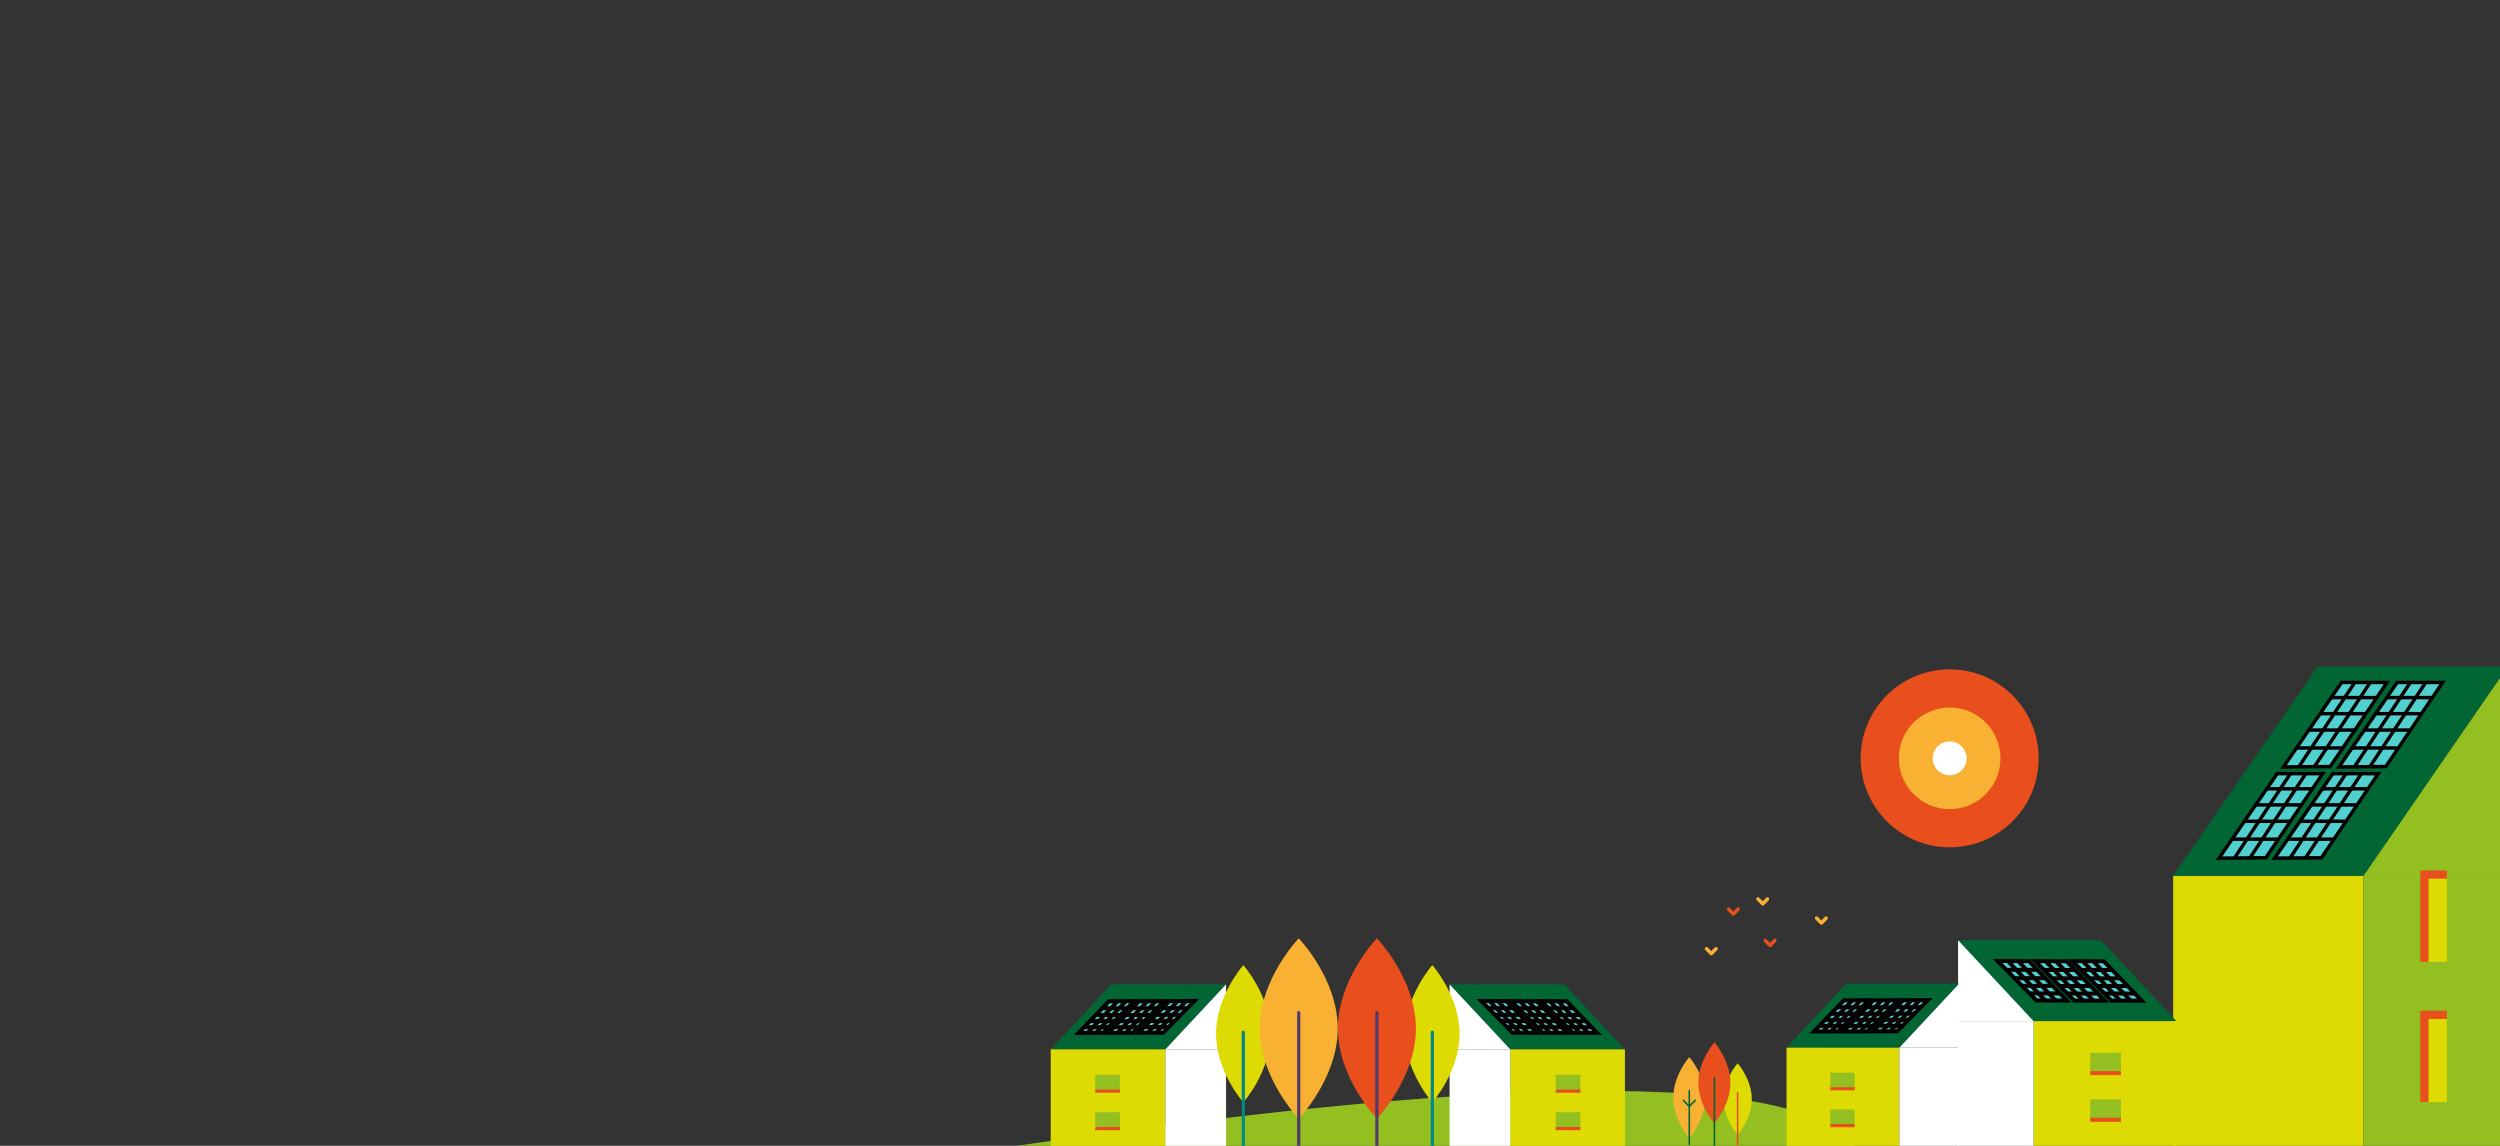 <?xml version="1.0" encoding="UTF-8"?><svg id="a" xmlns="http://www.w3.org/2000/svg" xmlns:xlink="http://www.w3.org/1999/xlink" viewBox="0 0 1920 880"><rect x="0" y="0" width="1920" height="880" fill="#333333" stroke="none"/><defs><style>.c{fill:none;}.d{fill:#f8b132;}.e,.f,.g{fill:#016634;}.h{fill:#038982;}.i{fill:#fff;}.j{fill:#e84f1c;}.k{fill:#dddb03;}.l{fill:#93c020;}.m{fill:#503a6a;}.f,.n{stroke-width:2.67px;}.f,.n,.o,.g{stroke-miterlimit:10;}.f,.g{stroke:#070000;}.n,.o{fill:#51d0d0;stroke:#000;}.p{clip-path:url(#b);}.o,.g{stroke-width:3.08px;}</style><clipPath id="b"><rect class="c" width="1920" height="880"/></clipPath></defs><g class="p"><g><path class="d" d="m1353.79,695.51c-.37,0-.72-.15-.98-.41l-3.66-3.74c-.53-.54-.52-1.41.02-1.93.54-.53,1.41-.52,1.93.02l2.69,2.74,2.74-2.8c.31-.32.77-.46,1.2-.34,1.15.33,1.39,1.6.69,2.31l-3.66,3.74c-.26.26-.61.41-.98.41Z"/><path class="j" d="m1330.51,703.13c-.1-.06-.2-.13-.28-.22l-3.73-3.81c-.33-.34-.45-.84-.29-1.29.38-1.08,1.62-1.26,2.3-.57l2.69,2.74,2.74-2.8c.33-.34.83-.47,1.28-.32,1.09.36,1.3,1.59.62,2.29l-3.66,3.74c-.42.43-1.08.55-1.66.23Z"/><path class="d" d="m1398.82,710.23c-.37,0-.72-.15-.98-.41l-3.66-3.74c-.53-.54-.52-1.41.02-1.93.54-.53,1.41-.52,1.93.02l2.69,2.74,2.74-2.8c.31-.32.77-.46,1.2-.34,1.15.33,1.39,1.6.69,2.31l-3.66,3.74c-.26.26-.61.41-.98.41Z"/><path class="j" d="m1359.41,727.43c-.37,0-.72-.15-.98-.41l-3.66-3.74c-.53-.54-.52-1.41.02-1.93.54-.53,1.41-.52,1.93.02l2.69,2.74,2.69-2.74c.53-.54,1.39-.55,1.93-.02.54.53.55,1.39.02,1.93l-3.66,3.74c-.26.26-.61.41-.98.41Z"/><path class="d" d="m1314.29,733.73c-.37,0-.72-.15-.98-.41l-3.72-3.8c-.31-.32-.45-.78-.32-1.21.35-1.15,1.63-1.36,2.33-.64l2.69,2.74,2.74-2.8c.31-.32.77-.46,1.2-.34,1.15.33,1.39,1.6.69,2.31l-3.66,3.74c-.26.26-.61.41-.98.41Z"/></g><path class="l" d="m45,1002.05c94.94,1.4,1254.76-262.84,1378.71-123.77,98.57,110.59-34.07,13.49-26.37,130.65"/><g><circle class="j" cx="1497.34" cy="582.4" r="68.34"/><circle class="d" cx="1497.34" cy="582.4" r="39.03"/><circle class="i" cx="1497.34" cy="582.4" r="13.01"/></g><g><polygon class="e" points="1815.13 672.72 1926 512.01 1779.87 512.01 1669 672.72 1815.13 672.72"/><polyline class="k" points="1815.13 892.25 1815.13 672.72 1669 672.72 1669 892.25"/><polyline class="l" points="1815.13 892.25 1815.13 672.72 1926 672.72 1926 892.25"/><polygon class="l" points="1815.13 672.72 1926 512.01 1926 672.72 1815.13 672.72"/><g><rect class="k" x="1861.96" y="671.65" width="17.2" height="67.04"/><rect class="k" x="1861.96" y="779.39" width="17.2" height="67.04"/></g><g><polygon class="j" points="1865.12 738.69 1858.8 738.69 1858.8 668.49 1879.17 668.49 1879.17 674.81 1865.12 674.81 1865.12 738.69"/><polygon class="j" points="1865.12 846.43 1858.8 846.43 1858.8 776.23 1879.17 776.23 1879.17 782.55 1865.12 782.55 1865.12 846.43"/></g><g><polygon class="n" points="1798.35 524.14 1833.22 524.14 1789.63 588.69 1753.67 589.03 1798.35 524.14"/><line class="f" x1="1808.33" y1="524.31" x2="1765.56" y2="588.86"/><line class="f" x1="1820.32" y1="524.08" x2="1777.55" y2="588.63"/><line class="f" x1="1790.53" y1="535.75" x2="1825.22" y2="535.75"/><line class="f" x1="1782" y1="548.11" x2="1816.69" y2="548.11"/><line class="f" x1="1773.28" y1="560.7" x2="1807.97" y2="560.7"/><line class="f" x1="1763.83" y1="574.44" x2="1798.52" y2="574.44"/></g><g><polygon class="n" points="1841.03 524.14 1875.9 524.14 1832.31 588.69 1796.35 589.03 1841.03 524.14"/><line class="f" x1="1851.01" y1="524.31" x2="1808.24" y2="588.86"/><line class="f" x1="1863" y1="524.08" x2="1820.23" y2="588.63"/><line class="f" x1="1833.21" y1="535.75" x2="1867.9" y2="535.75"/><line class="f" x1="1824.68" y1="548.11" x2="1859.37" y2="548.11"/><line class="f" x1="1815.96" y1="560.7" x2="1850.65" y2="560.7"/><line class="f" x1="1806.51" y1="574.44" x2="1841.2" y2="574.44"/></g><g><polygon class="n" points="1748.9 594.18 1783.77 594.18 1740.18 658.73 1704.22 659.08 1748.9 594.18"/><line class="f" x1="1758.89" y1="594.35" x2="1716.12" y2="658.91"/><line class="f" x1="1770.88" y1="594.12" x2="1728.1" y2="658.68"/><line class="f" x1="1741.09" y1="605.8" x2="1775.78" y2="605.8"/><line class="f" x1="1732.55" y1="618.16" x2="1767.24" y2="618.16"/><line class="f" x1="1723.84" y1="630.75" x2="1758.53" y2="630.75"/><line class="f" x1="1714.39" y1="644.48" x2="1749.08" y2="644.48"/></g><g><polygon class="n" points="1791.58 594.18 1826.45 594.18 1782.86 658.73 1746.9 659.08 1791.58 594.18"/><line class="f" x1="1801.57" y1="594.35" x2="1758.8" y2="658.91"/><line class="f" x1="1813.56" y1="594.12" x2="1770.78" y2="658.68"/><line class="f" x1="1783.77" y1="605.8" x2="1818.46" y2="605.8"/><line class="f" x1="1775.23" y1="618.16" x2="1809.92" y2="618.16"/><line class="f" x1="1766.52" y1="630.75" x2="1801.21" y2="630.75"/><line class="f" x1="1757.07" y1="644.48" x2="1791.76" y2="644.48"/></g></g><g><g><path class="d" d="m1285.06,842.98c0,17.19,12.31,31.13,12.31,31.13,0,0,12.31-13.94,12.31-31.13s-12.31-31.13-12.31-31.13c0,0-12.31,13.94-12.31,31.13Z"/><path class="e" d="m1297.37,879.43c-.34,0-.62-.28-.62-.63v-41.3c0-.35.28-.63.62-.63s.62.28.62.63v41.3c0,.35-.28.63-.62.63Z"/><path class="e" d="m1297.37,850.38c-.17,0-.33-.07-.44-.19l-4.54-4.66c-.24-.25-.24-.64,0-.88.25-.24.64-.24.88,0l4.09,4.2,4.09-4.2c.24-.25.63-.25.88,0,.25.24.25.64,0,.88l-4.54,4.66c-.12.12-.28.19-.44.19Z"/></g><g><path class="k" d="m1323.63,844.09c0,15.19,10.87,27.5,10.87,27.5,0,0,10.87-12.31,10.87-27.5s-10.87-27.5-10.87-27.5c0,0-10.87,12.31-10.87,27.5Z"/><path class="j" d="m1334.5,879.85c-.34,0-.62-.28-.62-.63v-40.04c0-.35.28-.63.62-.63s.62.28.62.63v40.04c0,.35-.28.63-.62.63Z"/></g><g><path class="j" d="m1304.34,831.6c0,17.19,12.31,31.13,12.31,31.13,0,0,12.31-13.94,12.31-31.13s-12.31-31.13-12.31-31.13c0,0-12.31,13.94-12.31,31.13Z"/><path class="e" d="m1316.65,880.69c-.34,0-.62-.28-.62-.63v-52.26c0-.35.28-.63.62-.63s.62.28.62.63v52.26c0,.35-.28.63-.62.63Z"/></g></g><g><g><g><g><polygon class="e" points="1561.78 784.23 1503.8 722.08 1613.48 722.08 1671.45 784.23 1561.78 784.23"/><rect class="k" x="1561.78" y="784.23" width="109.68" height="97.27"/></g><rect class="i" x="1503.8" y="784.23" width="57.97" height="97.27"/><polygon class="i" points="1561.78 784.23 1503.8 722.08 1503.8 784.23 1561.78 784.23"/></g><g><rect class="l" x="1605.28" y="808.53" width="23.58" height="15.64"/><rect class="l" x="1605.28" y="844.35" width="23.58" height="15.64"/></g><g><rect class="j" x="1605.28" y="822.63" width="23.58" height="3.07"/><rect class="j" x="1605.28" y="858.45" width="23.58" height="3.07"/></g></g><g><polygon class="o" points="1563.99 768.38 1587.32 768.38 1558.16 738.16 1534.1 738 1563.99 768.38"/><line class="g" x1="1570.67" y1="768.3" x2="1542.06" y2="738.08"/><line class="g" x1="1578.69" y1="768.41" x2="1550.08" y2="738.19"/><line class="g" x1="1558.77" y1="762.94" x2="1581.98" y2="762.94"/><line class="g" x1="1553.06" y1="757.15" x2="1576.26" y2="757.15"/><line class="g" x1="1547.22" y1="751.26" x2="1570.43" y2="751.26"/><line class="g" x1="1540.9" y1="744.83" x2="1564.11" y2="744.83"/></g><g><polygon class="o" points="1592.98 768.49 1616.31 768.49 1587.14 738.27 1563.08 738.11 1592.98 768.49"/><line class="g" x1="1599.66" y1="768.41" x2="1571.04" y2="738.19"/><line class="g" x1="1607.68" y1="768.51" x2="1579.06" y2="738.29"/><line class="g" x1="1587.75" y1="763.05" x2="1610.96" y2="763.05"/><line class="g" x1="1582.04" y1="757.26" x2="1605.25" y2="757.26"/><line class="g" x1="1576.21" y1="751.37" x2="1599.41" y2="751.37"/><line class="g" x1="1569.89" y1="744.94" x2="1593.1" y2="744.94"/></g><g><polygon class="o" points="1621.53 768.49 1644.86 768.49 1615.7 738.27 1591.64 738.11 1621.53 768.49"/><line class="g" x1="1628.21" y1="768.41" x2="1599.6" y2="738.19"/><line class="g" x1="1636.23" y1="768.51" x2="1607.62" y2="738.29"/><line class="g" x1="1616.3" y1="763.05" x2="1639.51" y2="763.05"/><line class="g" x1="1610.59" y1="757.26" x2="1633.8" y2="757.26"/><line class="g" x1="1604.76" y1="751.37" x2="1627.97" y2="751.37"/><line class="g" x1="1598.44" y1="744.94" x2="1621.65" y2="744.94"/></g><g><g><g><g><polygon class="e" points="1458.75 804.6 1504.58 755.48 1417.88 755.48 1372.05 804.6 1458.75 804.6"/><rect class="k" x="1372.05" y="804.6" width="86.7" height="76.89"/></g><rect class="i" x="1458.75" y="804.6" width="45.83" height="76.89"/><polygon class="i" points="1458.75 804.6 1504.58 755.48 1504.58 804.6 1458.75 804.6"/></g><g><rect class="l" x="1405.72" y="823.82" width="18.64" height="12.36"/><rect class="l" x="1405.72" y="852.13" width="18.64" height="12.36"/></g><g><rect class="j" x="1405.72" y="834.96" width="18.64" height="2.43"/><rect class="j" x="1405.72" y="863.28" width="18.64" height="2.43"/></g></g><g><polygon class="o" points="1456.99 792.08 1438.55 792.08 1461.6 768.19 1480.62 768.06 1456.99 792.08"/><line class="g" x1="1451.71" y1="792.01" x2="1474.33" y2="768.12"/><line class="g" x1="1445.37" y1="792.1" x2="1467.99" y2="768.21"/><line class="g" x1="1461.12" y1="787.78" x2="1442.78" y2="787.78"/><line class="g" x1="1465.64" y1="783.2" x2="1447.29" y2="783.2"/><line class="g" x1="1470.25" y1="778.54" x2="1451.9" y2="778.54"/><line class="g" x1="1475.25" y1="773.46" x2="1456.9" y2="773.46"/></g><g><polygon class="o" points="1434.08 792.16 1415.64 792.16 1438.69 768.27 1457.71 768.14 1434.08 792.16"/><line class="g" x1="1428.8" y1="792.1" x2="1451.42" y2="768.21"/><line class="g" x1="1422.46" y1="792.18" x2="1445.08" y2="768.29"/><line class="g" x1="1438.21" y1="787.86" x2="1419.87" y2="787.86"/><line class="g" x1="1442.73" y1="783.29" x2="1424.38" y2="783.29"/><line class="g" x1="1447.34" y1="778.63" x2="1428.99" y2="778.63"/><line class="g" x1="1452.33" y1="773.54" x2="1433.99" y2="773.54"/></g><g><polygon class="o" points="1411.51 792.16 1393.07 792.16 1416.12 768.27 1435.14 768.14 1411.51 792.16"/><line class="g" x1="1406.23" y1="792.1" x2="1428.85" y2="768.21"/><line class="g" x1="1399.89" y1="792.18" x2="1422.51" y2="768.29"/><line class="g" x1="1415.64" y1="787.86" x2="1397.29" y2="787.86"/><line class="g" x1="1420.16" y1="783.29" x2="1401.81" y2="783.29"/><line class="g" x1="1424.77" y1="778.63" x2="1406.42" y2="778.63"/><line class="g" x1="1429.76" y1="773.54" x2="1411.41" y2="773.54"/></g></g></g><g><g><g><g><polygon class="e" points="1159.84 805.89 1113.27 755.97 1201.37 755.97 1247.95 805.89 1159.84 805.89"/><rect class="k" x="1159.84" y="805.89" width="88.11" height="78.14"/></g><rect class="i" x="1113.27" y="805.89" width="46.57" height="78.14"/><polygon class="i" points="1159.84 805.89 1113.27 755.97 1113.27 805.89 1159.84 805.89"/></g><g><rect class="l" x="1194.79" y="825.42" width="18.94" height="12.56"/><rect class="l" x="1194.79" y="854.19" width="18.94" height="12.56"/></g><g><rect class="j" x="1194.79" y="836.75" width="18.94" height="2.47"/><rect class="j" x="1194.79" y="865.52" width="18.94" height="2.47"/></g></g><g><path class="k" d="m1079.07,793.92c0,29.12,20.94,52.72,20.94,52.72,0,0,20.94-23.6,20.94-52.72s-20.94-52.72-20.94-52.72c0,0-20.94,23.6-20.94,52.72Z"/><path class="h" d="m1100.02,883.77c-.68,0-1.23-.55-1.23-1.23v-89.79c0-.68.55-1.23,1.23-1.23s1.23.55,1.23,1.23v89.79c0,.68-.55,1.23-1.23,1.23Z"/></g><g><path class="j" d="m1027.51,789.87c0,38.24,29.95,69.25,29.95,69.25,0,0,29.95-31,29.95-69.25s-29.95-69.25-29.95-69.25c0,0-29.95,31-29.95,69.25Z"/><path class="m" d="m1057.46,887.51c-.68,0-1.23-.55-1.23-1.23v-108.59c0-.68.55-1.23,1.23-1.23s1.23.55,1.23,1.23v108.59c0,.68-.55,1.23-1.23,1.23Z"/></g><g><polygon class="o" points="1161.62 793.16 1180.36 793.16 1156.94 768.89 1137.61 768.76 1161.62 793.16"/><line class="g" x1="1166.99" y1="793.1" x2="1144" y2="768.82"/><line class="g" x1="1173.43" y1="793.18" x2="1150.44" y2="768.91"/><line class="g" x1="1157.42" y1="788.79" x2="1176.07" y2="788.79"/><line class="g" x1="1152.83" y1="784.15" x2="1171.48" y2="784.15"/><line class="g" x1="1148.15" y1="779.41" x2="1166.79" y2="779.41"/><line class="g" x1="1143.07" y1="774.25" x2="1161.72" y2="774.25"/></g><g><polygon class="o" points="1184.9 793.25 1203.65 793.25 1180.22 768.97 1160.89 768.84 1184.9 793.25"/><line class="g" x1="1190.27" y1="793.18" x2="1167.28" y2="768.91"/><line class="g" x1="1196.71" y1="793.27" x2="1173.73" y2="768.99"/><line class="g" x1="1180.71" y1="788.88" x2="1199.35" y2="788.88"/><line class="g" x1="1176.12" y1="784.23" x2="1194.76" y2="784.23"/><line class="g" x1="1171.43" y1="779.5" x2="1190.08" y2="779.5"/><line class="g" x1="1166.36" y1="774.33" x2="1185" y2="774.33"/></g><g><polygon class="o" points="1207.84 793.25 1226.59 793.25 1203.16 768.97 1183.83 768.84 1207.84 793.25"/><line class="g" x1="1213.21" y1="793.18" x2="1190.22" y2="768.91"/><line class="g" x1="1219.65" y1="793.27" x2="1196.66" y2="768.99"/><line class="g" x1="1203.64" y1="788.88" x2="1222.29" y2="788.88"/><line class="g" x1="1199.06" y1="784.23" x2="1217.7" y2="784.23"/><line class="g" x1="1194.37" y1="779.5" x2="1213.02" y2="779.5"/><line class="g" x1="1189.29" y1="774.33" x2="1207.94" y2="774.33"/></g><g><g><g><polygon class="e" points="895.05 805.89 941.62 755.97 853.52 755.97 806.95 805.89 895.05 805.89"/><rect class="k" x="806.95" y="805.89" width="88.11" height="78.14"/></g><rect class="i" x="895.05" y="805.89" width="46.57" height="78.14"/><polygon class="i" points="895.05 805.89 941.62 755.97 941.62 805.89 895.05 805.89"/></g><g><rect class="l" x="841.16" y="825.42" width="18.94" height="12.56"/><rect class="l" x="841.16" y="854.19" width="18.94" height="12.56"/></g><g><rect class="j" x="841.16" y="836.75" width="18.94" height="2.47"/><rect class="j" x="841.16" y="865.52" width="18.94" height="2.47"/></g></g><g><path class="k" d="m975.82,793.92c0,29.12-20.94,52.72-20.94,52.72,0,0-20.94-23.6-20.94-52.72s20.94-52.72,20.94-52.72c0,0,20.94,23.6,20.94,52.72Z"/><path class="h" d="m954.88,883.77c.68,0,1.23-.55,1.23-1.23v-89.79c0-.68-.55-1.23-1.23-1.23s-1.23.55-1.23,1.23v89.79c0,.68.55,1.23,1.23,1.23Z"/></g><g><path class="d" d="m1027.38,789.87c0,38.24-29.95,69.25-29.95,69.25,0,0-29.95-31-29.95-69.25s29.95-69.25,29.95-69.25c0,0,29.95,31,29.95,69.25Z"/><path class="m" d="m997.43,887.51c.68,0,1.23-.55,1.23-1.23v-108.59c0-.68-.55-1.23-1.23-1.23s-1.23.55-1.23,1.23v108.59c0,.68.55,1.23,1.23,1.23Z"/></g><g><polygon class="o" points="893.27 793.16 874.53 793.16 897.95 768.89 917.28 768.76 893.27 793.16"/><line class="g" x1="887.9" y1="793.1" x2="910.89" y2="768.82"/><line class="g" x1="881.46" y1="793.18" x2="904.45" y2="768.91"/><line class="g" x1="897.47" y1="788.79" x2="878.82" y2="788.79"/><line class="g" x1="902.06" y1="784.15" x2="883.41" y2="784.15"/><line class="g" x1="906.74" y1="779.41" x2="888.1" y2="779.41"/><line class="g" x1="911.82" y1="774.25" x2="893.17" y2="774.25"/></g><g><polygon class="o" points="869.99 793.25 851.24 793.25 874.67 768.97 894 768.84 869.99 793.25"/><line class="g" x1="864.62" y1="793.18" x2="887.61" y2="768.91"/><line class="g" x1="858.18" y1="793.27" x2="881.17" y2="768.99"/><line class="g" x1="874.19" y1="788.88" x2="855.54" y2="788.88"/><line class="g" x1="878.77" y1="784.23" x2="860.13" y2="784.23"/><line class="g" x1="883.46" y1="779.5" x2="864.82" y2="779.5"/><line class="g" x1="888.54" y1="774.33" x2="869.89" y2="774.33"/></g><g><polygon class="o" points="847.05 793.25 828.31 793.25 851.73 768.97 871.06 768.84 847.05 793.25"/><line class="g" x1="841.68" y1="793.18" x2="864.67" y2="768.91"/><line class="g" x1="835.24" y1="793.27" x2="858.23" y2="768.99"/><line class="g" x1="851.25" y1="788.88" x2="832.6" y2="788.88"/><line class="g" x1="855.84" y1="784.23" x2="837.19" y2="784.23"/><line class="g" x1="860.52" y1="779.5" x2="841.88" y2="779.5"/><line class="g" x1="865.6" y1="774.33" x2="846.95" y2="774.33"/></g></g></g></svg>